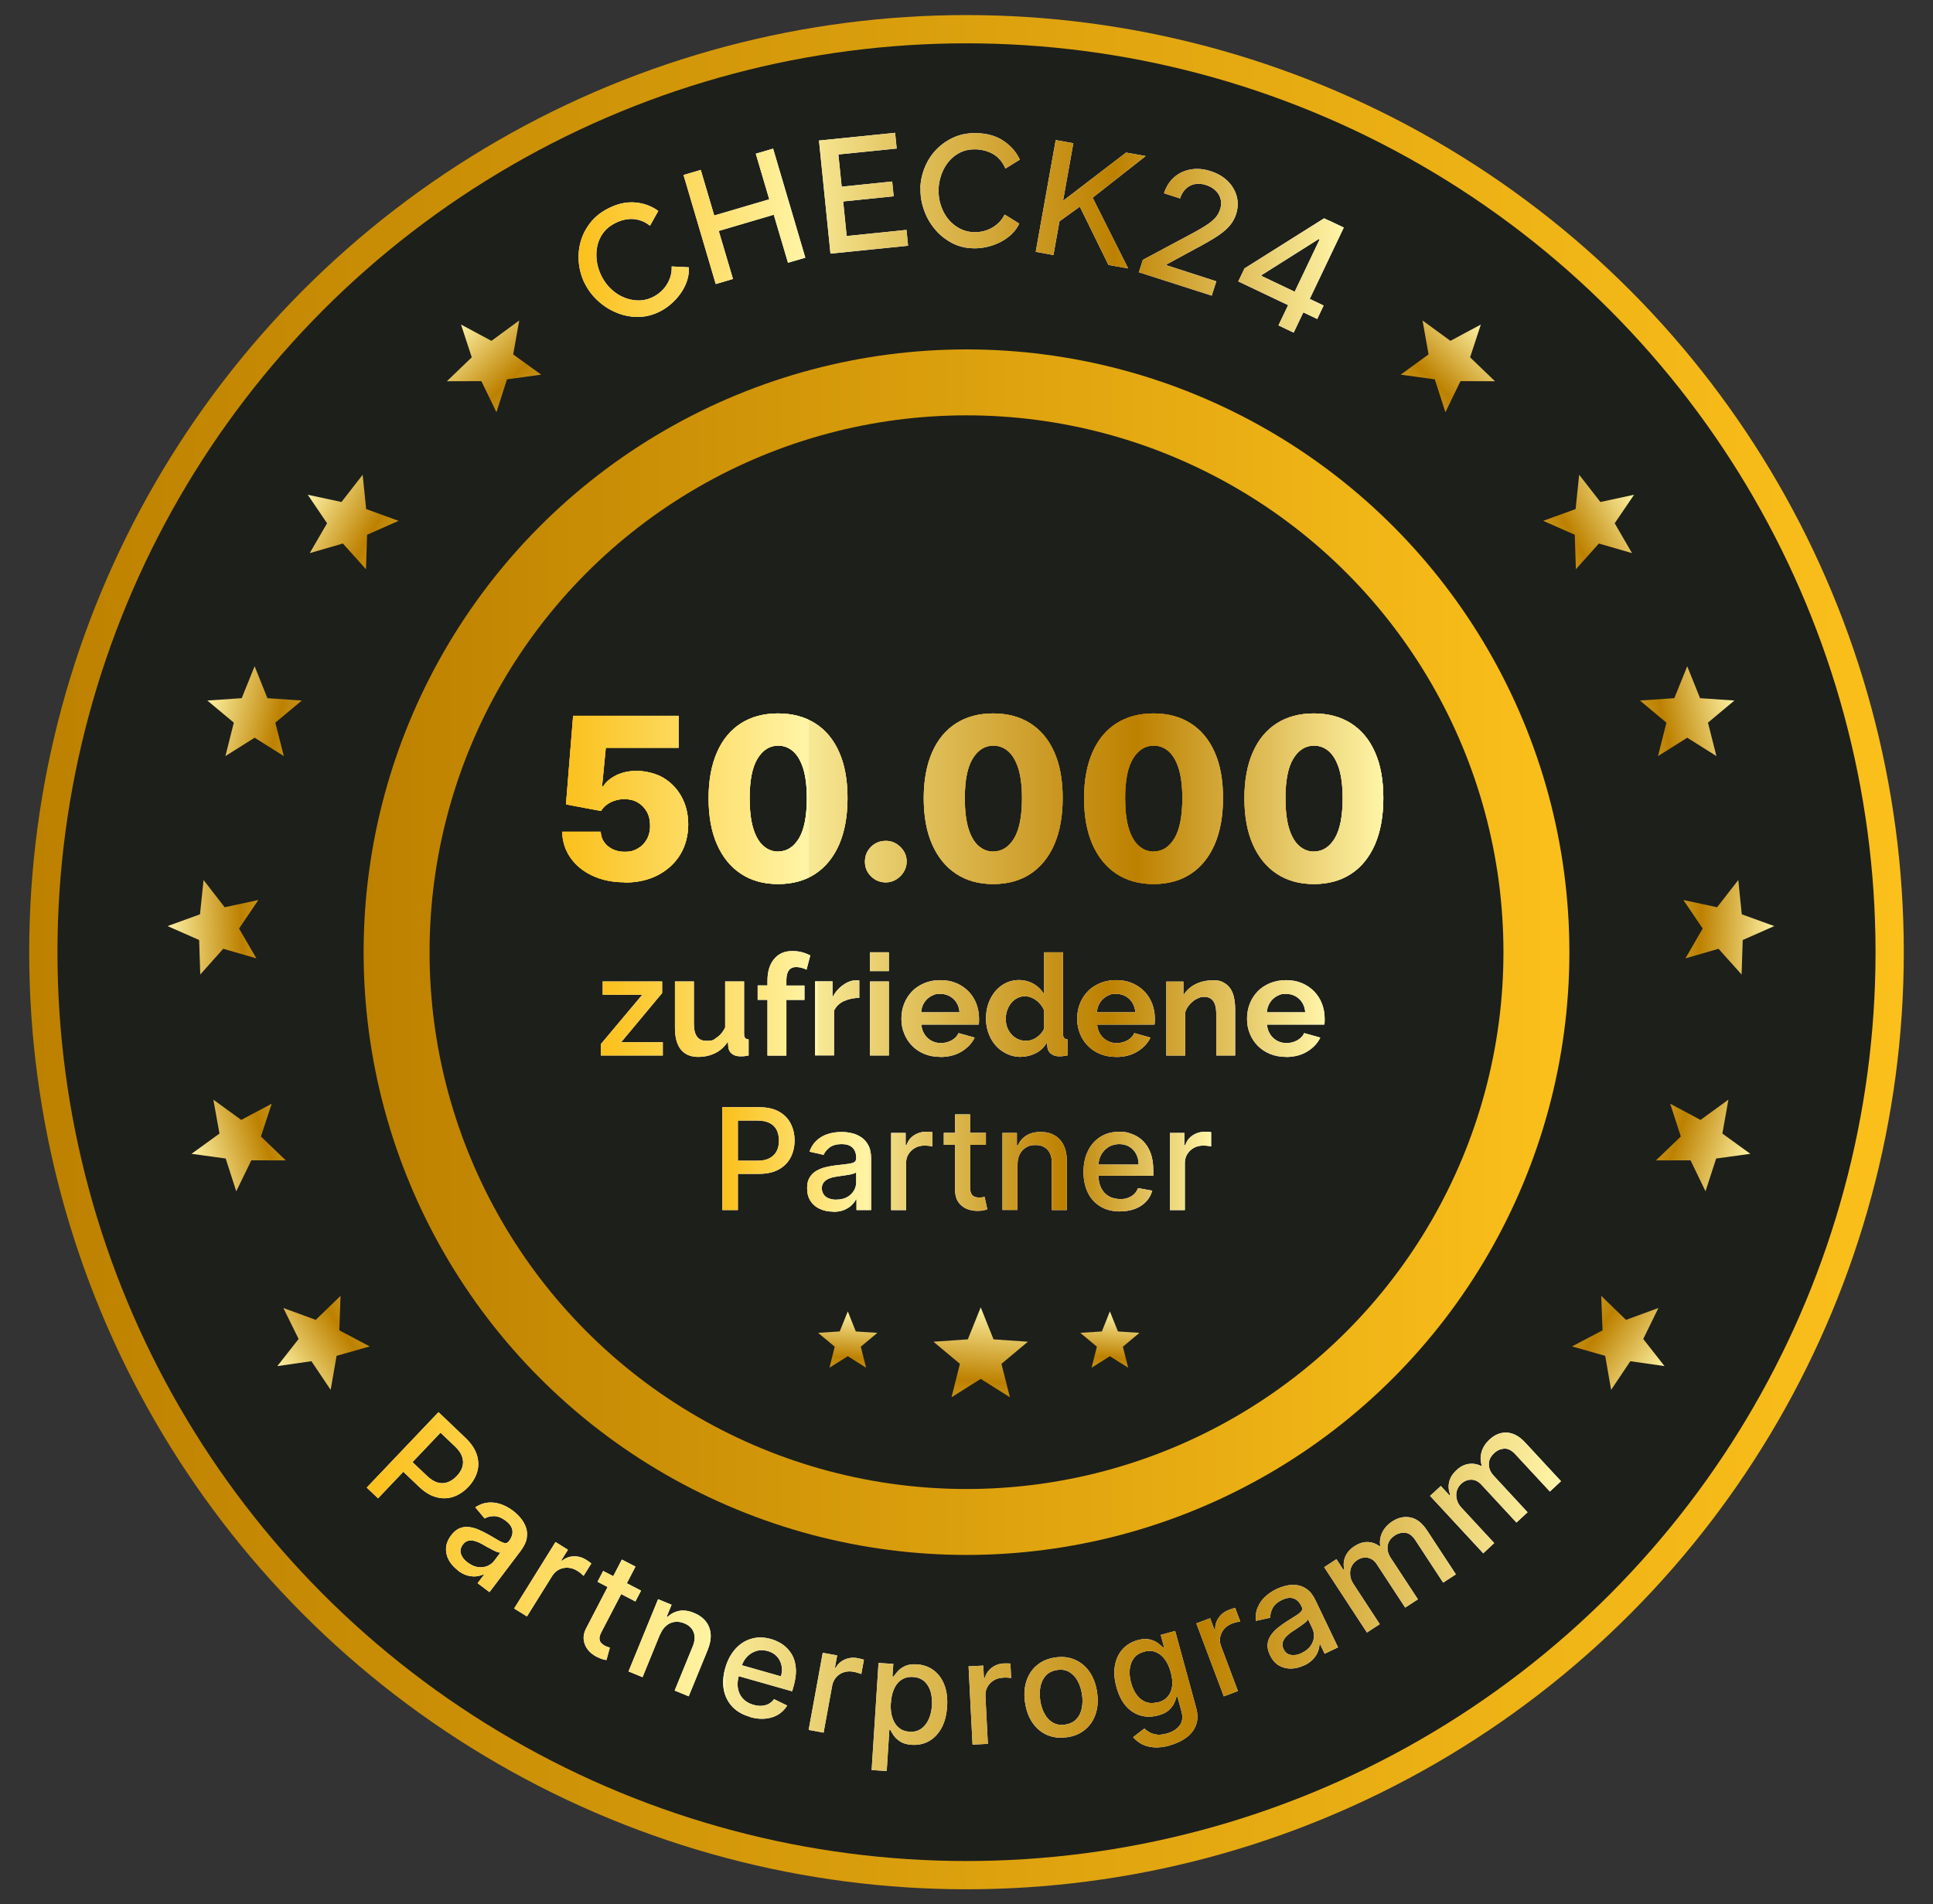 <svg xmlns="http://www.w3.org/2000/svg" width="2052" height="2022" xmlns:v="https://vecta.io/nano"><rect width="100%" height="100%" fill="#333333" stroke="none"/><defs><linearGradient id="A" gradientUnits="userSpaceOnUse"><stop offset="0" stop-color="#fbc01b"/><stop offset=".3" stop-color="#fff5a8"/><stop offset=".3" stop-color="#f8e996"/><stop offset=".4" stop-color="#e6ca69"/><stop offset=".6" stop-color="#ca9822"/><stop offset=".7" stop-color="#bd8100"/><stop offset="1" stop-color="#fff5a8"/></linearGradient><linearGradient id="B" x1="31" y1="1011" x2="2021" y2="1011" gradientUnits="userSpaceOnUse"><stop offset="0" stop-color="#bd8100"/><stop offset="1" stop-color="#fbc01b"/></linearGradient><linearGradient id="C" x1="386" x2="1666" href="#B"/><linearGradient id="D" x1="1545.29" y1="1302.59" x2="1767.631" y2="1454.283" href="#A"/><linearGradient id="E" x1="1604.171" y1="1143.958" x2="1859.615" y2="1228.465" href="#A"/><linearGradient id="F" x1="1617.121" y1="975.276" x2="1885.963" y2="986.101" href="#A"/><linearGradient id="G" x1="1582.975" y1="809.638" x2="1844.481" y2="745.909" href="#A"/><linearGradient id="H" x1="1504.528" y1="659.652" x2="1738.255" y2="526.367" href="#A"/><linearGradient id="I" x1="1387.82" y1="537.234" x2="1575.754" y2="344.689" href="#A"/><linearGradient id="J" x1="614.1" y1="247.1" x2="1426.4" y2="247.1" href="#A"/><linearGradient id="K" x1="389.3" y1="1690" x2="1657.1" y2="1690" href="#A"/><linearGradient id="L" x1="-1129.4" y1="-3264.6" x2="-1109.2" y2="-3533" gradientTransform="translate(3908 648.4) rotate(60) scale(1 -1)" href="#A"/><linearGradient id="M" x1="-36.5" y1="-3705.3" x2="-16.4" y2="-3973.6" gradientTransform="translate(4061.2 283) rotate(76) scale(1 -1)" href="#A"/><linearGradient id="N" x1="1135.5" y1="-3827.6" x2="1155.7" y2="-4096" gradientTransform="translate(4309.2 -25.9) rotate(92) scale(1 -1)" href="#A"/><linearGradient id="O" x1="2295.8" y1="-3622.2" x2="2316" y2="-3890.5" gradientTransform="translate(4632.7 -254.5) rotate(108) scale(1 -1)" href="#A"/><linearGradient id="P" x1="3354.6" y1="-3104.8" x2="3374.8" y2="-3373.2" gradientTransform="translate(5006.7 -385.2) rotate(124) scale(1 -1)" href="#A"/><linearGradient id="Q" x1="4229.7" y1="-2315.7" x2="4249.9" y2="-2584.1" gradientTransform="translate(5402.2 -407.6) rotate(140) scale(1 -1)" href="#A"/><linearGradient id="R" x1="1023.8" y1="1654.1" x2="1044" y2="1385.7" href="#A"/><linearGradient id="S" x1="1167.4" y1="1559" x2="1180" y2="1390.9" href="#A"/><linearGradient id="T" x1="889.1" y1="1559" x2="901.8" y2="1390.9" href="#A"/><linearGradient id="U" x1="596.8" y1="848.1" x2="1468.6" y2="848.1" href="#A"/><linearGradient id="V" x1="426.6" y1="848.1" x2="1298.4" y2="848.1" href="#A"/><linearGradient id="W" x1="638" y1="1065.9" x2="1406.3" y2="1065.9" href="#A"/><linearGradient id="X" x1="766.8" y1="1231" x2="1285.7" y2="1231" href="#A"/><path id="Y" d="M620.9 301.3c-3.3-6.5-5.4-13.5-6.3-21.1s-.4-15.1 1.5-22.5 5.3-14.3 10.2-20.7 11.4-11.7 19.6-15.8c9.8-5 19.3-7 28.5-6.2s17.3 3.8 24.4 9l-8.8 15.7c-3.2-2.5-6.4-4.3-9.6-5.4s-6.5-1.7-9.7-1.8c-3.2 0-6.3.4-9.3 1.2s-5.8 1.9-8.3 3.2c-5.7 2.9-10 6.5-13.1 10.9a36.72 36.72 0 0 0-6.1 14.4c-1 5.2-1 10.5-.2 15.9.9 5.4 2.5 10.4 4.9 15.1 2.7 5.3 6 9.8 10.2 13.7 4.1 3.9 8.6 6.9 13.6 8.9 4.9 2.1 10.1 3.1 15.4 3.2 5.3 0 10.5-1.2 15.6-3.8 2.6-1.3 5.2-3 7.6-5.1s4.6-4.5 6.4-7.3 3.3-5.8 4.3-9.1 1.5-6.9 1.3-10.8l18.2.9c.3 4.9-.3 9.7-1.9 14.4s-3.8 9.1-6.7 13.2-6.2 7.8-10.1 11.2c-3.8 3.3-7.9 6.1-12.1 8.2-7.6 3.8-15.3 5.7-23.2 5.7s-15.5-1.5-22.6-4.5c-7.2-2.9-13.7-7-19.6-12.4-5.9-5.3-10.6-11.5-14-18.3z"/><path id="Z" d="M820.7,157.8l34.2,115.8-18.4,5.4-15.1-51-58.4,17.2,15.1,51-18.3,5.4-34.2-115.8,18.3-5.4,14.3,48.4,58.4-17.2-14.3-48.4,18.4-5.4Z"/><path id="a" d="M962.3 244.2l1.7 16.7-82.4 8.4-12.2-120.1 80.8-8.2 1.7 16.7L890 164l3.5 34.2 53.6-5.5 1.6 15.7-53.6 5.5 3.7 36.7 63.4-6.5z"/><path id="b" d="M977 199.3c.3-7.2 1.8-14.4 4.7-21.5s6.9-13.4 12.2-18.9 11.6-9.9 19-13.2c7.4-3.2 15.7-4.7 24.8-4.3 11 .4 20.3 3.2 27.9 8.4s13.3 11.7 17 19.7l-15.3 9.5c-1.6-3.7-3.5-6.8-5.8-9.4s-4.8-4.7-7.6-6.2c-2.8-1.6-5.7-2.7-8.7-3.5-3-.7-6-1.2-8.8-1.3-6.3-.2-11.9.8-16.8 3.2s-9 5.6-12.4 9.7-6 8.7-7.8 13.8-2.9 10.3-3 15.5c-.2 5.9.5 11.5 2.3 16.9 1.7 5.4 4.2 10.2 7.5 14.4a39.29 39.29 0 0 0 12 10.2c4.7 2.6 9.8 4 15.5 4.2 2.9.1 6-.1 9.1-.8 3.1-.6 6.2-1.7 9.1-3.2s5.7-3.5 8.2-5.9 4.6-5.3 6.4-8.8l15.5 9.6c-2.1 4.5-5 8.3-8.6 11.7-3.6 3.3-7.7 6.1-12.2 8.3s-9.2 3.9-14.2 4.9a56.3 56.3 0 0 1-14.6 1.3c-8.5-.3-16.2-2.4-23.1-6.3s-12.8-8.8-17.6-14.9c-4.9-6-8.6-12.8-11.1-20.3-2.6-7.5-3.7-15.1-3.4-22.8z"/><path id="c" d="M1099.5,267.3l21.2-118.6,18.7,3.4-10.9,61.1,66.9-51.2,20.8,3.7-56.3,44.2,37.7,75.1-20.9-3.7-30.4-61.9-21.6,15.6-6.4,35.8-18.7-3.4Z"/><path id="d" d="M1209.1 288.8l4.1-12.9 53.1-28.4c5.7-3.1 10.5-5.9 14.3-8.4 3.9-2.5 7-5.1 9.4-7.7s4.1-5.7 5.2-9.1c1.3-3.9 1.4-7.6.5-11s-2.7-6.5-5.4-9c-2.7-2.6-6-4.5-10-5.8-4.2-1.4-8.2-1.7-11.9-1s-6.9 2.4-9.6 5-4.7 6-6.1 10.2l-17-5.5c2.3-7.2 6-12.9 11-17.2s10.9-7 17.6-8.1 13.7-.5 21 1.9c7.4 2.4 13.4 5.9 18.2 10.7 4.7 4.7 7.8 10.2 9.4 16.2 1.6 6.1 1.3 12.3-.7 18.6a35.31 35.31 0 0 1-6.6 12c-3 3.7-7.3 7.4-13 11.2s-13.3 8.2-22.8 13.2l-31.3 17-.3.9 53 17.1-4.9 15.2-77.5-24.9z"/><path id="e" d="M1314.6 298.6l6.5-13.6 84.5-53.2 10.7 5.1-9.6 20.1-6.8-3.2-60.5 38.2-.4.9 66.1 31.5-6.8 14.3-83.8-39.9zm42.5 47l12.4-25.9 3.1-6.2 37.9-79.5 16 7.6-53.2 111.6-16.1-7.7z"/><path id="f" d="M389.3 1579.5l76.2-80.1 28.5 27.2c6.2 5.9 10.3 12 12.2 18.1 1.9 6.2 2.1 12.2.4 18-1.7 5.9-4.9 11.2-9.5 16.1-4.7 4.9-9.9 8.4-15.7 10.4s-11.8 2.2-18.1.5c-6.3-1.6-12.5-5.4-18.7-11.3l-19.6-18.7 9.8-10.2 18.5 17.6c3.9 3.7 7.8 6.1 11.5 7.1 3.8 1 7.3.8 10.7-.5s6.5-3.4 9.4-6.5c2.9-3 4.9-6.3 5.9-9.7 1.1-3.4 1-7-.2-10.7s-3.8-7.4-7.8-11.2l-15.2-14.4-66.3 69.7-12.1-11.5z"/><path id="g" d="M486 1667.3c-4.2-3.2-7.4-6.8-9.6-10.9s-3.2-8.4-2.9-12.9 2.1-8.9 5.3-13.2c2.8-3.7 5.9-6.3 9.1-7.6 3.3-1.3 6.6-1.8 10.1-1.3 3.5.4 7 1.4 10.6 3s7 3.3 10.5 5.3l10.5 6.1c2.7 1.6 4.9 2.4 6.5 2.6s3-.5 4.2-2.1l.2-.3c2.8-3.8 4-7.5 3.4-11.1-.5-3.7-2.9-7.1-7.1-10.2-4.3-3.3-8.5-4.9-12.4-4.9s-7.2.9-9.9 2.5l-10-11.9c4.5-2.9 9-4.6 13.7-5 4.6-.4 9.2.2 13.7 1.8s8.7 3.9 12.7 6.9c2.6 2 5.2 4.4 7.7 7.3s4.4 6.1 5.8 9.7 1.7 7.5 1.1 11.8-2.8 8.8-6.4 13.7l-33.2 43.9-12.6-9.5 6.8-9-.5-.4c-2.1 1-4.6 1.7-7.5 2.1s-6 0-9.4-.8c-3.4-.9-6.9-2.7-10.6-5.5zm10.6-8.2c3.6 2.7 7.1 4.3 10.7 4.8s6.9.1 10-1.1c3.1-1.3 5.6-3.2 7.5-5.8l6.4-8.5c-.8.1-2-.1-3.6-.7s-3.3-1.4-5.2-2.4l-5.4-2.9c-1.7-1-3.2-1.8-4.4-2.5-2.7-1.6-5.4-2.8-8-3.6s-5.1-1-7.3-.5c-2.3.5-4.3 1.9-6 4.2-2.4 3.2-3 6.5-1.9 9.9s3.5 6.5 7.2 9.2z"/><path id="h" d="M545.9 1707.7l43.8-70.4 13.2 8.2-7 11.2.7.5c3.6-3 7.8-4.6 12.4-4.7 4.6-.2 9 1 13.1 3.6.9.5 1.9 1.2 3 2s2 1.4 2.6 2l-8.2 13.1c-.5-.5-1.3-1.3-2.6-2.4s-2.6-2-4-2.9c-3.2-2-6.5-3.1-9.9-3.3s-6.5.4-9.5 1.9-5.4 3.8-7.3 6.8l-26.8 43-13.7-8.5z"/><path id="i" d="M660.3 1656l14.3 7.4-36.2 69.6c-1.4 2.8-2.1 5.1-2 6.9s.7 3.3 1.8 4.5a14.49 14.49 0 0 0 3.9 3c1.1.6 2.2 1 3.1 1.3l2.2.7-3.6 13.2c-1-.1-2.3-.4-4.1-.9-1.7-.5-3.7-1.3-6-2.4-3.8-1.9-7-4.4-9.5-7.5s-4-6.6-4.5-10.6.4-8.2 2.7-12.6l37.7-72.6zm20.2 32.9l-6 11.5-40.2-20.9 6-11.5 40.2 20.9z"/><path id="j" d="M700.7 1735.2l-18.6 45.6-14.9-6.1 31.4-76.7 14.3 5.9-5.1 12.5.9.4c3.4-3.3 7.5-5.5 12.3-6.4s10.1-.2 15.8 2.2c5.2 2.1 9.4 5.1 12.4 8.9s4.8 8.3 5.2 13.5-.7 10.9-3.3 17.3l-20 48.8-14.9-6.1 19.2-47c2.3-5.6 2.6-10.5 1-14.8s-4.9-7.5-10-9.6c-3.5-1.4-6.8-1.9-10.1-1.5s-6.3 1.7-9 4c-2.7 2.2-4.9 5.4-6.6 9.5z"/><path id="k" d="M796.2 1822.9c-7.9-2.2-14.1-5.8-18.8-10.8s-7.7-11-9-18-.8-14.7 1.5-22.9 5.9-14.9 10.7-20.3 10.5-9 17-10.9 13.5-1.8 20.9.3a43.47 43.47 0 0 1 12.5 5.9c3.8 2.7 6.9 6.1 9.4 10.2s3.9 9 4.4 14.6-.3 12-2.3 19.3l-1.6 5.5-63.4-18 3.3-11.6 48.2 13.7c1.2-4.1 1.4-7.9.6-11.6-.8-3.6-2.4-6.8-4.9-9.5s-5.7-4.6-9.7-5.7c-4.4-1.2-8.5-1.3-12.3 0-3.8 1.2-7.1 3.3-9.8 6.2s-4.6 6.4-5.8 10.3l-2.6 9.1c-1.5 5.3-1.9 10.1-1 14.4.8 4.3 2.7 7.9 5.5 10.8s6.5 5 11.1 6.3c2.9.8 5.7 1.2 8.4 1s5.1-.8 7.4-2a17.54 17.54 0 0 0 5.8-5.1l13.9 6.8a28.15 28.15 0 0 1-9.5 9.6c-3.9 2.4-8.5 3.8-13.5 4.3-5.1.5-10.5 0-16.3-1.7z"/><path id="l" d="M858.5 1836.5l14.9-81.6 15.3 2.8-2.4 13 .8.2c2.3-4.1 5.6-7.1 9.8-8.9s8.7-2.3 13.5-1.4c1 .2 2.2.4 3.5.8 1.3.3 2.4.6 3.2.9l-2.8 15.2c-.6-.3-1.7-.7-3.3-1.2a42.09 42.09 0 0 0-4.8-1.2c-3.8-.7-7.2-.5-10.4.5s-5.9 2.8-8.1 5.3-3.6 5.5-4.3 9l-9.1 49.8-15.9-2.9z"/><path id="m" d="M925.3 1879.5l7.3-113.8 15.7 1-.9 13.4h1.3c1-1.6 2.5-3.5 4.4-5.6 1.9-2.2 4.5-4 7.7-5.5s7.4-2.1 12.6-1.8c6.7.4 12.5 2.5 17.6 6.2 5 3.7 8.8 8.8 11.4 15.4 2.6 6.5 3.6 14.3 3 23.2s-2.5 16.5-5.9 22.7-7.8 10.8-13.2 13.9-11.5 4.4-18.2 4c-5-.3-9.1-1.4-12.1-3.3-3.1-1.9-5.4-4-7.1-6.4a47.74 47.74 0 0 1-3.8-6.3h-1l-2.8 43.8-16.1-1zm20.4-71.4c-.4 5.8.1 11 1.6 15.5 1.4 4.5 3.6 8.1 6.7 10.7 3 2.7 6.9 4.1 11.5 4.4 4.8.3 8.9-.7 12.3-3.1s6.1-5.7 8-10c2-4.3 3.1-9.2 3.5-14.8.3-5.5-.2-10.4-1.5-14.9-1.4-4.4-3.6-8-6.7-10.8-3.1-2.7-7.1-4.2-11.9-4.5-4.7-.3-8.7.7-12.1 2.9s-6 5.4-7.9 9.6-3.1 9.2-3.4 14.9z"/><path id="n" d="M1032.4 1852.1l-4.2-82.8 15.6-.8.7 13.2h.9c1.3-4.6 3.8-8.2 7.5-11s8-4.3 12.8-4.5h3.6c1.4 0 2.5 0 3.3.1l.8 15.4c-.7-.1-1.8-.3-3.5-.4s-3.3-.2-5 0c-3.8.2-7.2 1.2-10 2.9-2.9 1.8-5.1 4.1-6.7 7s-2.3 6.2-2.1 9.8l2.6 50.6-16.1.8z"/><path id="o" d="M1132.8 1844.5c-7.7 1.2-14.7.4-20.9-2.2s-11.4-6.9-15.6-12.8c-4.1-5.9-6.8-13-8.1-21.5s-.8-16.2 1.4-23 5.9-12.5 11.1-16.8c5.2-4.4 11.6-7.2 19.3-8.3 7.7-1.2 14.7-.4 20.9 2.3 6.3 2.7 11.5 6.9 15.6 12.8s6.8 13.1 8.1 21.6.8 16.1-1.4 22.9-5.9 12.4-11.1 16.8-11.6 7.2-19.3 8.3zm-1.9-13.4c5-.8 8.9-2.7 11.8-5.8s4.8-7 5.7-11.6 1-9.6.2-14.8-2.3-9.9-4.6-14.1c-2.2-4.2-5.2-7.3-8.9-9.5s-8-2.9-13-2.1-9 2.7-11.9 5.9-4.8 7.1-5.7 11.7-1 9.6-.2 14.8c.8 5.3 2.3 10 4.6 14.1 2.2 4.1 5.2 7.3 8.9 9.4s8 2.8 13.1 2.1z"/><path id="p" d="M1241.9 1853.3c-6.4 1.7-12 2.4-17.1 2s-9.3-1.6-13-3.6c-3.6-2-6.6-4.4-8.9-7.2l11.9-9.2c1.4 1.3 3.1 2.6 5.1 3.8s4.6 2.2 7.7 2.6c3.1.5 6.7.1 11-1.1 5.9-1.6 10.4-4.4 13.5-8.3s3.8-9 2.1-15.2l-4.3-15.7-1 .3c-.5 2-1.3 4.2-2.5 6.8s-3.1 5-5.7 7.4-6.4 4.2-11.3 5.5c-6.3 1.7-12.4 1.8-18.3.2s-11.1-4.9-15.6-9.9-7.9-11.8-10.3-20.3c-2.3-8.5-2.9-16.2-1.6-23.1 1.2-6.9 4-12.6 8.1-17.2 4.2-4.6 9.5-7.8 15.9-9.6 5-1.4 9.2-1.6 12.7-.8s6.4 2.1 8.7 3.8 4.2 3.3 5.6 4.7l1.1-.3-3.5-13 15.3-4.2 22.3 81.8c1.9 6.9 1.8 13-.2 18.2-2 5.3-5.4 9.7-10.3 13.3s-10.7 6.3-17.5 8.2zm-12.7-45.7c4.5-1.2 8-3.3 10.5-6.3 2.5-2.9 4.1-6.6 4.6-11s0-9.3-1.5-14.9c-1.5-5.4-3.6-9.9-6.3-13.6s-5.9-6.2-9.7-7.7c-3.7-1.5-7.9-1.6-12.4-.3-4.7 1.3-8.3 3.6-10.7 6.8-2.5 3.3-3.9 7.2-4.4 11.7-.5 4.6 0 9.4 1.4 14.5 1.4 5.2 3.5 9.6 6.2 13.1s5.9 6 9.6 7.3c3.7 1.4 7.9 1.4 12.5.2z"/><path id="q" d="M1299.2 1801.3l-29.2-77.6 14.6-5.5 4.6 12.3.8-.3c-.2-4.7 1.1-8.9 3.8-12.7s6.3-6.5 10.8-8.2c.9-.4 2.1-.7 3.4-1.2 1.3-.4 2.4-.7 3.2-.9l5.4 14.5c-.7 0-1.8.3-3.5.6-1.6.4-3.2.8-4.8 1.4-3.6 1.3-6.5 3.3-8.7 5.8s-3.6 5.4-4.3 8.7c-.6 3.3-.3 6.6 1 9.9l17.8 47.4-15.1 5.7z"/><path id="r" d="M1384.4 1768.2c-4.7 2.3-9.4 3.4-14.1 3.5-4.7 0-8.9-1.1-12.8-3.4-3.8-2.3-6.9-5.9-9.3-10.8-2-4.2-2.9-8.1-2.6-11.6s1.5-6.7 3.5-9.6 4.5-5.6 7.5-8 6.2-4.7 9.5-6.8l10.3-6.5c2.6-1.7 4.4-3.2 5.3-4.6s.9-3 0-4.7l-.2-.3c-2-4.3-4.8-7-8.3-8.2s-7.6-.7-12.3 1.6c-4.9 2.3-8.2 5.3-10 8.8s-2.6 6.8-2.4 10l-15.2 3.4c-.6-5.3 0-10.1 1.9-14.4 1.8-4.3 4.4-8.1 7.9-11.3s7.5-5.9 12-8.1c3-1.4 6.3-2.6 10-3.5s7.5-1.1 11.3-.7 7.5 1.9 11 4.4 6.6 6.5 9.2 12l23.8 49.7-14.2 6.8-4.9-10.2-.6.3c0 2.3-.6 4.9-1.6 7.6s-2.7 5.4-5.1 8-5.6 4.9-9.8 6.9zm-2.4-13.2c4-1.9 7.1-4.4 9.2-7.3 2.1-3 3.3-6.1 3.6-9.4s-.3-6.4-1.7-9.4l-4.6-9.6c-.3.8-1 1.7-2.3 2.9-1.3 1.1-2.8 2.3-4.5 3.5l-5.1 3.5c-1.7 1.1-3.1 2-4.2 2.8-2.7 1.7-4.9 3.5-6.9 5.5-1.9 2-3.2 4-3.8 6.3-.6 2.2-.3 4.7.9 7.2 1.7 3.6 4.4 5.7 7.9 6.2 3.5.6 7.4-.1 11.5-2.1z"/><path id="s" d="M1451.1 1733.4l-45.4-69.4 13-8.5 7.4 11.3.9-.6c-1.1-4.8-.7-9.3 1.2-13.6s5.1-8 9.7-10.9c4.6-3 9.2-4.5 13.8-4.4s8.8 1.6 12.8 4.4l.7-.5c-.8-4.8 0-9.5 2.1-14 2.2-4.6 5.7-8.5 10.7-11.8 6.3-4.1 12.7-5.5 19.3-4.2s12.5 6 17.7 13.9l30.5 46.5-13.5 8.8-29.6-45.2c-3.1-4.7-6.6-7.3-10.5-7.7s-7.7.5-11.2 2.8c-4.4 2.9-6.9 6.5-7.6 10.8s.4 8.5 3.1 12.8l29 44.2-13.5 8.8-30.2-46.1c-2.5-3.8-5.6-6-9.5-6.8-3.8-.7-7.7.1-11.4 2.6-2.6 1.7-4.5 3.9-5.8 6.6-1.3 2.8-1.8 5.7-1.5 9 .2 3.2 1.4 6.4 3.4 9.5l28 42.8-13.5 8.8z"/><path id="t" d="M1574.4 1649.1l-56.3-60.8 11.4-10.5 9.2 9.9.8-.7c-1.8-4.5-2.2-9.1-1.1-13.6 1.1-4.6 3.7-8.7 7.7-12.4 4.1-3.8 8.4-6 12.9-6.6 4.5-.7 9 0 13.4 2.2l.6-.6c-1.6-4.6-1.6-9.3-.3-14.2 1.4-4.9 4.2-9.3 8.6-13.4 5.5-5.1 11.6-7.6 18.3-7.3s13.3 3.8 19.7 10.8l37.8 40.8-11.8 11-36.8-39.7c-3.8-4.1-7.7-6.1-11.7-5.8-4 .2-7.5 1.8-10.6 4.7-3.9 3.6-5.8 7.5-5.7 11.9 0 4.3 1.8 8.4 5.2 12.1l35.9 38.8-11.8 10.9-37.4-40.4c-3.1-3.3-6.5-5-10.5-5.1-3.9 0-7.5 1.4-10.8 4.4-2.2 2.1-3.8 4.6-4.6 7.5s-.8 6 0 9.1 2.4 6.1 5 8.8l34.7 37.5-11.8 11z"/><path id="u" d="M663 936.8c-12.7 0-24-2.3-33.9-6.9s-17.7-10.9-23.4-19-8.7-17.3-8.9-27.8h40.9c.3 6.4 3 11.6 7.8 15.5 4.9 3.9 10.7 5.8 17.5 5.8s10-1.2 14.1-3.5 7.3-5.6 9.6-9.8 3.5-9.1 3.4-14.6c0-5.6-1.1-10.5-3.5-14.7s-5.6-7.5-9.7-9.8c-4.1-2.4-8.9-3.5-14.2-3.5-5.1 0-9.8 1.1-14.4 3.3-4.5 2.3-7.9 5.4-10.3 9.3l-37.2-7 7.6-94.1h112v34h-77.3l-4 41.2h1c2.9-4.8 7.6-8.8 14-12s13.8-4.7 22-4.7 19.8 2.4 28 7.3 14.7 11.6 19.4 20.2 7.1 18.4 7.1 29.5-2.8 22.6-8.5 31.9-13.6 16.5-23.7 21.8-22 7.9-35.6 7.9z"/><path id="v" d="M826 938.7c-15.2 0-28.4-3.6-39.4-10.9-11-7.2-19.5-17.7-25.5-31.3s-8.9-30-8.9-49.1 3.1-35.4 9-48.8 14.4-23.6 25.4-30.6 24.1-10.5 39.3-10.5 28.4 3.5 39.4 10.5c11.1 7 19.6 17.2 25.5 30.6 6 13.4 8.9 29.7 8.9 48.8 0 19.2-3 35.6-8.9 49.3-6 13.6-14.4 24-25.4 31.2s-24.1 10.8-39.4 10.8zm0-34.6c9.1 0 16.4-4.6 22.1-13.9 5.6-9.3 8.4-23.6 8.4-42.8 0-12.6-1.3-23-3.8-31.2-2.6-8.2-6.1-14.3-10.7-18.4-4.5-4-9.9-6.1-15.9-6.1-9 0-16.3 4.6-21.9 13.7s-8.4 23.1-8.4 42c0 12.8 1.2 23.4 3.7 31.8s6.1 14.7 10.7 18.8 9.9 6.2 15.9 6.2z"/><path id="w" d="M940.3 936.9c-6.1 0-11.4-2.2-15.7-6.5s-6.5-9.5-6.4-15.7c0-6 2.1-11.2 6.4-15.5s9.6-6.4 15.7-6.4 10.9 2.1 15.4 6.4 6.7 9.4 6.8 15.5c0 4.1-1.1 7.8-3.2 11.2s-4.8 6-8.1 8-6.9 3-10.9 3z"/><path id="x" d="M1054.4 938.7c-15.2 0-28.4-3.6-39.4-10.9-11-7.2-19.5-17.7-25.5-31.3s-8.9-30-8.9-49.1 3.1-35.4 9-48.8S1004 775 1015 768s24.1-10.5 39.3-10.5 28.4 3.5 39.4 10.5 19.6 17.2 25.5 30.6c6 13.4 8.9 29.7 8.9 48.8 0 19.2-3 35.6-8.9 49.3-6 13.6-14.4 24-25.4 31.2s-24.1 10.8-39.4 10.8zm0-34.6c9.1 0 16.4-4.6 22.1-13.9 5.6-9.3 8.4-23.6 8.4-42.8 0-12.6-1.3-23-3.8-31.2-2.6-8.2-6.1-14.3-10.7-18.4-4.5-4-9.9-6.1-15.9-6.1-9 0-16.3 4.6-21.9 13.7s-8.4 23.1-8.4 42c0 12.8 1.2 23.4 3.7 31.8s6.1 14.7 10.7 18.8 9.9 6.2 15.9 6.2z"/><path id="y" d="M1224.6 938.7c-15.2 0-28.4-3.6-39.4-10.9-11-7.2-19.5-17.7-25.5-31.3s-8.9-30-8.9-49.1 3.1-35.4 9-48.8 14.4-23.6 25.4-30.6 24.1-10.5 39.3-10.5 28.4 3.5 39.4 10.5 19.6 17.2 25.5 30.6c6 13.4 8.9 29.7 8.9 48.8 0 19.2-3 35.6-8.9 49.3-6 13.6-14.4 24-25.4 31.2s-24.1 10.8-39.4 10.8zm0-34.6c9.1 0 16.4-4.6 22.1-13.9 5.6-9.3 8.4-23.6 8.4-42.8 0-12.6-1.3-23-3.8-31.2-2.6-8.2-6.1-14.3-10.7-18.4-4.5-4-9.9-6.1-15.9-6.1-9 0-16.3 4.6-21.9 13.7s-8.4 23.1-8.4 42c0 12.8 1.2 23.4 3.7 31.8s6.1 14.7 10.7 18.8 9.9 6.2 15.9 6.2z"/><path id="z" d="M638,1108.4l43.8-52.2h-42v-14.1h63.1v12.3l-43.5,52.2h44.2v14.1h-65.7v-12.3Z"/><path id="AA" d="M741.2 1122.2c-8.1 0-14.2-2.6-18.4-7.8s-6.3-12.9-6.3-23.1v-49.2h20.1v44.9c0 12.1 4.4 18.1 13 18.1s7.7-1.2 11.3-3.5 6.6-5.9 8.9-10.7v-48.8h20.1v55.5c0 2.1.4 3.6 1.1 4.5.8.9 2 1.4 3.7 1.5v17.1c-2 .4-3.7.6-5 .8-1.3 0-2.6.1-3.7.1-3.6 0-6.5-.8-8.8-2.5s-3.6-3.9-4-6.8l-.5-6.3c-3.5 5.4-8 9.5-13.5 12.2s-11.5 4-18.1 4z"/><path id="AB" d="M814.7 1120.7v-59.1h-10.4v-15.3h10.4v-4.8c0-9.8 2.3-17.5 7-23.2s11.1-8.5 19.2-8.5 12.8 1.6 19.3 4.6l-4 15.2c-1.5-.8-3.3-1.5-5.3-2-2.1-.5-3.9-.8-5.6-.8-7 0-10.5 4.7-10.5 14.1v5.5H854v15.3h-19.2v59.1h-20.1z"/><path id="AC" d="M912.2 1059.5c-6.1.1-11.6 1.3-16.4 3.5s-8.2 5.6-10.4 10.1v47.5h-20.1V1042h18.5v16.8c1.4-2.7 3-5.1 4.9-7.3 1.9-2.1 3.9-4 6.2-5.6 2.2-1.6 4.4-2.8 6.7-3.7 2.2-.8 4.4-1.3 6.5-1.3h2.5c.5 0 1.1 0 1.6.2v18.3z"/><path id="AD" d="M923.5 1031.1v-20h20.1v20h-20.1zm0 89.6v-78.6h20.1v78.6h-20.1z"/><path id="AE" d="M998.2 1122.2c-6.3 0-12-1.1-17.1-3.2s-9.5-5.1-13-8.8c-3.6-3.7-6.4-8-8.3-12.9-2-4.9-2.9-10-2.9-15.5s.9-10.9 2.8-15.8c1.9-5 4.7-9.3 8.2-13.1 3.6-3.8 8-6.7 13.1-8.9s10.9-3.3 17.3-3.3 12.1 1.1 17.2 3.3c5 2.2 9.3 5.2 12.9 8.9 3.5 3.7 6.2 8 8.1 12.9 1.8 4.9 2.8 10 2.8 15.3v3.8c0 1.2-.2 2.2-.4 3h-60.8c.3 3.1 1 5.9 2.2 8.2 1.2 2.4 2.7 4.5 4.6 6.2s4.1 3 6.5 3.9 4.9 1.3 7.5 1.3c4 0 7.8-1 11.3-2.9 3.5-2 6-4.5 7.3-7.7l17.2 4.8c-2.9 6-7.5 10.9-13.9 14.8s-13.9 5.8-22.7 5.8zm20.4-47.4c-.5-5.9-2.7-10.6-6.5-14.2-3.9-3.5-8.5-5.3-14-5.3s-5.2.5-7.6 1.4c-2.4 1-4.4 2.3-6.2 4s-3.3 3.8-4.4 6.1c-1.2 2.4-1.8 5.1-2 8h40.8z"/><path id="AF" d="M1084.1 1122.2c-5.4 0-10.4-1-15-3.2-4.6-2.1-8.6-5-11.9-8.7s-5.9-8-7.7-13c-1.9-5-2.8-10.3-2.8-16s.9-11 2.6-15.9c1.8-4.9 4.2-9.2 7.3-12.9a33.53 33.53 0 0 1 11.1-8.7c4.3-2.1 9-3.2 14.1-3.2s11 1.4 15.7 4.2 8.3 6.5 10.9 11v-44.7h20.1v86.4c0 2.1.3 3.6 1.1 4.5.7.9 1.9 1.4 3.6 1.5v17.1c-3.5.7-6.4 1-8.5 1-3.6 0-6.6-.9-8.9-2.7s-3.6-4.1-3.9-7l-.5-5c-2.9 5-6.8 8.8-11.8 11.3-4.9 2.5-10.1 3.8-15.5 3.8zm5.3-17.1c1.9 0 3.8-.3 5.8-1 2-.6 3.8-1.6 5.5-2.8s3.2-2.6 4.6-4.2c1.3-1.6 2.4-3.3 3.1-5.2v-18.8a21.6 21.6 0 0 0-3.4-6.1c-1.5-1.8-3.1-3.5-4.9-4.8-1.9-1.4-3.8-2.4-5.8-3.2-2.1-.8-4.1-1.2-6.1-1.2-3 0-5.8.7-8.3 2-2.6 1.3-4.7 3.1-6.5 5.3s-3.2 4.8-4.2 7.7-1.5 5.9-1.5 9 .5 6.4 1.6 9.2 2.6 5.2 4.5 7.3a21.05 21.05 0 0 0 6.8 5c2.6 1.2 5.6 1.8 8.8 1.8z"/><path id="AG" d="M1184.8 1122.2c-6.3 0-12-1.1-17.1-3.2s-9.4-5.1-13-8.8-6.4-8-8.3-12.9a42.27 42.27 0 0 1-2.9-15.5c0-5.5.9-10.9 2.8-15.8 1.9-5 4.7-9.3 8.2-13.1s8-6.7 13.1-8.9 10.9-3.3 17.3-3.3 12.1 1.1 17.2 3.3c5 2.2 9.3 5.2 12.9 8.9 3.5 3.7 6.2 8 8.1 12.9 1.8 4.9 2.8 10 2.8 15.3v3.8c0 1.2-.2 2.2-.4 3h-60.8c.3 3.1 1.1 5.9 2.2 8.2 1.2 2.4 2.8 4.5 4.7 6.2s4.1 3 6.4 3.9c2.4.9 4.9 1.3 7.5 1.3 4 0 7.8-1 11.3-2.9 3.5-2 6-4.5 7.3-7.7l17.2 4.8c-2.9 6-7.5 10.9-13.9 14.8s-13.9 5.8-22.7 5.8zm20.4-47.4c-.5-5.9-2.7-10.6-6.5-14.2-3.8-3.5-8.5-5.3-14-5.3s-5.2.5-7.6 1.4c-2.3 1-4.4 2.3-6.2 4s-3.3 3.8-4.4 6.1c-1.2 2.4-1.8 5.1-2 8h40.8z"/><path id="AH" d="M1311.2 1120.7h-20.1v-44.1c0-6.3-1.1-10.9-3.3-13.8s-5.2-4.3-9.2-4.3-4.1.4-6.2 1.2-4.1 1.9-5.9 3.4c-1.9 1.5-3.5 3.2-5 5.2a20.46 20.46 0 0 0-3.3 6.6v45.9h-20.1v-78.6h18.2v14.6c2.9-5 7.1-8.9 12.6-11.7s11.7-4.2 18.6-4.2 8.9.9 12 2.7 5.5 4.2 7.2 7c1.7 2.9 2.9 6.2 3.5 9.9.7 3.7 1 7.5 1 11.2v49z"/><path id="AI" d="M1365.2 1122.2c-6.3 0-12-1.1-17.1-3.2s-9.5-5.1-13.1-8.8-6.4-8-8.3-12.9c-2-4.9-2.9-10-2.9-15.5s.9-10.9 2.8-15.8c1.9-5 4.7-9.3 8.2-13.1 3.6-3.8 8-6.7 13.1-8.9 5.2-2.2 10.9-3.3 17.3-3.3s12.1 1.1 17.2 3.3c5 2.2 9.3 5.2 12.9 8.9 3.5 3.7 6.2 8 8.1 12.9 1.8 4.9 2.8 10 2.8 15.3v3.8c0 1.2-.2 2.2-.4 3H1345c.3 3.1 1 5.9 2.2 8.2 1.2 2.4 2.7 4.5 4.7 6.2 1.9 1.7 4 3 6.4 3.9s4.9 1.3 7.5 1.3c4 0 7.8-1 11.3-2.9 3.5-2 6-4.5 7.3-7.7l17.2 4.8c-2.9 6-7.5 10.9-13.9 14.8s-13.9 5.8-22.7 5.8zm20.4-47.4c-.5-5.9-2.7-10.6-6.5-14.2-3.9-3.5-8.5-5.3-14-5.3s-5.2.5-7.6 1.4c-2.4 1-4.4 2.3-6.2 4s-3.3 3.8-4.4 6.1c-1.2 2.4-1.8 5.1-2 8h40.8z"/><path id="AJ" d="M766.8 1284.7v-109.1h38.9c8.5 0 15.5 1.5 21.1 4.6s9.7 7.3 12.5 12.7 4.2 11.4 4.2 18-1.4 12.7-4.2 18.1c-2.8 5.3-7 9.6-12.6 12.7s-12.6 4.7-21.1 4.7h-26.7v-14h25.2c5.4 0 9.7-.9 13.1-2.8 3.3-1.9 5.8-4.4 7.4-7.6s2.3-6.9 2.3-11-.8-7.8-2.3-11c-1.6-3.2-4-5.7-7.4-7.5s-7.8-2.7-13.2-2.7h-20.7v95h-16.5z"/><path id="AK" d="M884.4 1286.5c-5.2 0-9.9-1-14.1-2.9s-7.5-4.7-9.9-8.4-3.6-8.2-3.6-13.6.9-8.4 2.7-11.4 4.2-5.3 7.2-7.1c3-1.7 6.4-3.1 10.1-3.9 3.7-.9 7.5-1.6 11.4-2l11.9-1.4c3.1-.4 5.3-1 6.7-1.8 1.4-.9 2.1-2.2 2.1-4.2v-.4c0-4.7-1.3-8.3-3.9-10.8-2.6-2.6-6.5-3.8-11.6-3.8s-9.6 1.2-12.7 3.5c-3.1 2.4-5.2 5-6.4 7.9l-15-3.4c1.8-5 4.4-9 7.8-12.1s7.4-5.3 11.9-6.7 9.2-2.1 14.1-2.1 6.7.4 10.4 1.1 7.1 2.2 10.3 4.2 5.9 4.9 7.9 8.7c2.1 3.7 3.1 8.6 3.1 14.6v54.3h-15.6v-11.2h-.6c-1 2.1-2.6 4.1-4.6 6.1-2.1 2-4.7 3.6-7.9 5-3.2 1.3-7.1 2-11.6 2zm3.5-12.8c4.4 0 8.2-.9 11.3-2.6s5.5-4 7.2-6.8 2.5-5.9 2.5-9.1v-10.5c-.6.6-1.7 1.1-3.3 1.6s-3.5.9-5.5 1.2l-6 .9-4.9.7c-3.1.4-5.9 1-8.4 2-2.5.9-4.6 2.2-6.1 4-1.5 1.7-2.3 4-2.3 6.8s1.5 6.9 4.4 8.9 6.6 3 11.1 3z"/><path id="AL" d="M946 1284.7v-81.8h15.4v13h.9c1.5-4.4 4.1-7.9 7.9-10.4s8.1-3.8 12.9-3.8 2.2 0 3.5.1c1.4 0 2.4.2 3.2.3v15.2c-.6-.2-1.8-.4-3.4-.6a40.28 40.28 0 0 0-4.9-.3c-3.8 0-7.1.8-10 2.4s-5.2 3.8-7 6.6-2.6 6-2.6 9.5v50H946z"/><path id="AM" d="M1046.6 1202.8v12.8h-44.7v-12.8h44.7zm-32.7-19.6h15.9v77.4c0 3.1.5 5.4 1.4 7s2.1 2.6 3.6 3.1c1.5.6 3.1.8 4.8.8s2.4 0 3.4-.3l2.2-.4 2.9 13.2c-.9.4-2.2.7-3.9 1.1s-3.8.6-6.4.6c-4.2 0-8.1-.7-11.7-2.2-3.6-1.6-6.6-4-8.8-7.2-2.2-3.3-3.4-7.4-3.4-12.3v-80.7z"/><path id="AN" d="M1080.1 1236.1v48.6h-15.9v-81.8h15.3v13.3h1c1.9-4.3 4.8-7.8 8.9-10.4 4-2.6 9.1-3.9 15.3-3.9s10.5 1.2 14.6 3.5c4.2 2.3 7.4 5.8 9.7 10.4s3.5 10.2 3.5 17v52h-15.9v-50.1c0-5.9-1.5-10.6-4.6-13.9-3.1-3.4-7.3-5-12.7-5s-7 .8-9.8 2.4c-2.9 1.6-5.1 3.9-6.8 7s-2.5 6.8-2.5 11.1z"/><path id="AO" d="M1189.1 1286.3c-8.1 0-15-1.7-20.8-5.2s-10.3-8.3-13.4-14.6-4.7-13.7-4.7-22.2 1.6-15.8 4.7-22.2 7.5-11.4 13.2-15 12.3-5.4 19.9-5.4 9.1.8 13.4 2.3 8.2 3.9 11.7 7.2c3.4 3.3 6.2 7.5 8.2 12.7s3 11.5 3 18.9v5.6h-65v-11.9h49.4c0-4.2-.9-7.9-2.6-11.2-1.7-3.2-4.1-5.8-7.2-7.7s-6.7-2.8-10.8-2.8-8.4 1.1-11.7 3.3-5.9 5-7.7 8.5-2.7 7.3-2.7 11.4v9.3c0 5.5 1 10.1 2.9 14 1.9 3.8 4.6 6.8 8.1 8.8s7.5 3 12.2 3 5.8-.4 8.3-1.3 4.6-2.2 6.4-3.9 3.2-3.9 4.2-6.4l15.1 2.7c-1.2 4.4-3.4 8.3-6.5 11.6s-7 5.9-11.7 7.7-10 2.7-16 2.7z"/><path id="AP" d="M1241.9 1284.7v-81.8h15.4v13h.9c1.5-4.4 4.1-7.9 7.9-10.4s8.1-3.8 12.9-3.8 2.2 0 3.5.1c1.4 0 2.4.2 3.2.3v15.2c-.6-.2-1.8-.4-3.4-.6a40.28 40.28 0 0 0-4.9-.3c-3.8 0-7.1.8-10 2.4s-5.2 3.8-7 6.6c-1.7 2.8-2.6 6-2.6 9.5v50h-15.9z"/></defs><circle cx="1026" cy="1011" r="995" fill="url(#B)"/><circle cx="1026" cy="1011" r="965" fill="#1d1f1b"/><circle cx="1026" cy="1011" r="640" fill="url(#C)"/><circle cx="1026" cy="1011" r="570" fill="#1d1f1b"/><path d="M1730.7 1445.3l36.3 5.2-22.6-28.8 16.1-32.9-34.4 12.6-26.3-25.5 1.4 36.6-32.4 17.1 35.2 10 6.3 36.1 20.4-30.4z" fill="url(#D)"/><path d="M1821.8 1230.1l36.3-5-29.7-21.5 6.4-36-29.6 21.5-32.2-17.2 11.3 34.8-26.4 25.4 36.7-.1 15.9 32.9 11.3-34.8z" fill="url(#E)"/><path d="M1850 998.1l33.5-14.8-34.5-12.5-3.7-36.4-22.5 28.9-35.8-7.7 20.5 30.3-18.3 31.7 35.1-10.2 24.5 27.3 1.2-36.6z" fill="url(#F)"/><path d="M1813.1 767.3l28.1-23.5-36.5-2.5-13.6-33.9-13.7 33.9-36.5 2.5 28.1 23.5-8.9 35.5 31-19.5 31 19.5-9-35.5z" fill="url(#G)"/><path d="M1714.1 555.6l20.6-30.3-35.8 7.7-22.5-28.9-3.8 36.4-34.4 12.5 33.5 14.8 1.2 36.6 24.4-27.3 35.2 10.2-18.4-31.7z" fill="url(#H)"/><path d="M1560.6 379.4l11.4-34.8-32.3 17.3-29.6-21.6 6.4 36-29.6 21.5 36.2 5 11.3 34.9 16-33 36.6.1-26.4-25.4z" fill="url(#I)"/><g fill="#fff"><use href="#Y"/><use href="#Z"/><use href="#a"/><use href="#b"/><use href="#c"/><use href="#d"/><use href="#e"/></g><use href="#Y" fill="url(#J)"/><use href="#Z" fill="url(#J)"/><use href="#a" fill="url(#J)"/><use href="#b" fill="url(#J)"/><use href="#c" fill="url(#J)"/><use href="#d" fill="url(#J)"/><use href="#e" fill="url(#J)"/><g fill="#fff"><use href="#f"/><use href="#g"/><use href="#h"/><use href="#i"/><use href="#j"/><use href="#k"/><use href="#l"/><use href="#m"/><use href="#n"/><use href="#o"/><use href="#p"/><use href="#q"/><use href="#r"/><use href="#s"/><use href="#t"/></g><use href="#f" fill="url(#K)"/><use href="#g" fill="url(#K)"/><use href="#h" fill="url(#K)"/><use href="#i" fill="url(#K)"/><use href="#j" fill="url(#K)"/><use href="#k" fill="url(#K)"/><use href="#l" fill="url(#K)"/><use href="#m" fill="url(#K)"/><use href="#n" fill="url(#K)"/><use href="#o" fill="url(#K)"/><use href="#p" fill="url(#K)"/><use href="#q" fill="url(#K)"/><use href="#r" fill="url(#K)"/><use href="#s" fill="url(#K)"/><use href="#t" fill="url(#K)"/><path d="M330.6 1445.3l-36.2 5.2 22.6-28.8-16.2-32.9 34.4 12.6 26.3-25.5-1.3 36.6 32.3 17.1-35.2 10-6.3 36.1-20.4-30.4z" fill="url(#L)"/><path d="M239.6 1230.1l-36.3-5 29.7-21.5-6.5-36 29.6 21.5 32.3-17.2-11.4 34.8 26.4 25.4-36.6-.1-16 32.9-11.2-34.8z" fill="url(#M)"/><path d="M211.4 998.1l-33.5-14.8 34.4-12.5 3.8-36.4 22.4 28.9 35.8-7.7-20.5 30.3 18.4 31.7-35.2-10.2-24.4 27.3-1.2-36.6z" fill="url(#N)"/><path d="M248.2 767.3l-28.1-23.5 36.5-2.5 13.7-33.9 13.6 33.9 36.5 2.5-28.1 23.5 9 35.5-31-19.5-31 19.5 8.9-35.5z" fill="url(#O)"/><path d="M347.2 555.6l-20.5-30.3 35.8 7.7 22.5-28.9 3.7 36.4 34.4 12.5-33.4 14.8-1.2 36.6-24.5-27.3-35.2 10.2 18.4-31.7z" fill="url(#P)"/><path d="M500.8 379.4l-11.4-34.8 32.3 17.3 29.5-21.6-6.4 36 29.7 21.5-36.3 5-11.2 34.9-16-33-36.6.1 26.4-25.4z" fill="url(#Q)"/><path d="M1054.7 1422.1l-13.6-34-13.7 34-36.5 2.5 28.1 23.5-8.9 35.5 31-19.5 31 19.5-9-35.5 28.1-23.5-36.5-2.5z" fill="url(#R)"/><path d="M1186.8 1413.7l-8.6-21.3-8.5 21.3-22.9 1.5 17.6 14.7-5.6 22.3 19.4-12.2 19.4 12.2-5.6-22.3 17.6-14.7-22.8-1.5z" fill="url(#S)"/><path d="M908.5 1413.7l-8.5-21.3-8.6 21.3-22.9 1.5 17.6 14.7-5.6 22.3L900 1440l19.4 12.2-5.6-22.3 17.6-14.7-22.9-1.5z" fill="url(#T)"/><use href="#u"/><use href="#v"/><use href="#w"/><use href="#x"/><use href="#y"/><use href="#y" x="170.2"/><g fill="#1d1f1b"><use href="#u"/><use href="#v"/><use href="#w"/><use href="#x"/><use href="#y"/><use href="#y" x="170.2"/></g><use href="#u" fill="url(#U)"/><use href="#v" fill="url(#U)"/><use href="#w" fill="url(#U)"/><use href="#x" fill="url(#U)"/><use href="#y" fill="url(#U)"/><use href="#y" x="170.2" fill="url(#V)"/><use href="#u" fill="url(#U)"/><use href="#v" fill="url(#U)"/><use href="#w" fill="url(#U)"/><use href="#x" fill="url(#U)"/><use href="#y" fill="url(#U)"/><use href="#y" x="170.2" fill="url(#V)"/><use href="#u" fill="url(#U)"/><use href="#v" fill="url(#U)"/><use href="#w" fill="url(#U)"/><use href="#x" fill="url(#U)"/><use href="#y" fill="url(#U)"/><use href="#y" x="170.2" fill="url(#V)"/><g fill="#fff"><use href="#z"/><use href="#AA"/><use href="#AB"/><use href="#AC"/><use href="#AD"/><use href="#AE"/><use href="#AF"/><use href="#AG"/><use href="#AH"/><use href="#AI"/></g><use href="#z" fill="url(#W)"/><use href="#AA" fill="url(#W)"/><use href="#AB" fill="url(#W)"/><use href="#AC" fill="url(#W)"/><use href="#AD" fill="url(#W)"/><use href="#AE" fill="url(#W)"/><use href="#AF" fill="url(#W)"/><use href="#AG" fill="url(#W)"/><use href="#AH" fill="url(#W)"/><use href="#AI" fill="url(#W)"/><g fill="#fff"><use href="#AJ"/><use href="#AK"/><use href="#AL"/><use href="#AM"/><use href="#AN"/><use href="#AO"/><use href="#AP"/></g><use href="#AJ" fill="url(#X)"/><use href="#AK" fill="url(#X)"/><use href="#AL" fill="url(#X)"/><use href="#AM" fill="url(#X)"/><use href="#AN" fill="url(#X)"/><use href="#AO" fill="url(#X)"/><use href="#AP" fill="url(#X)"/></svg>
